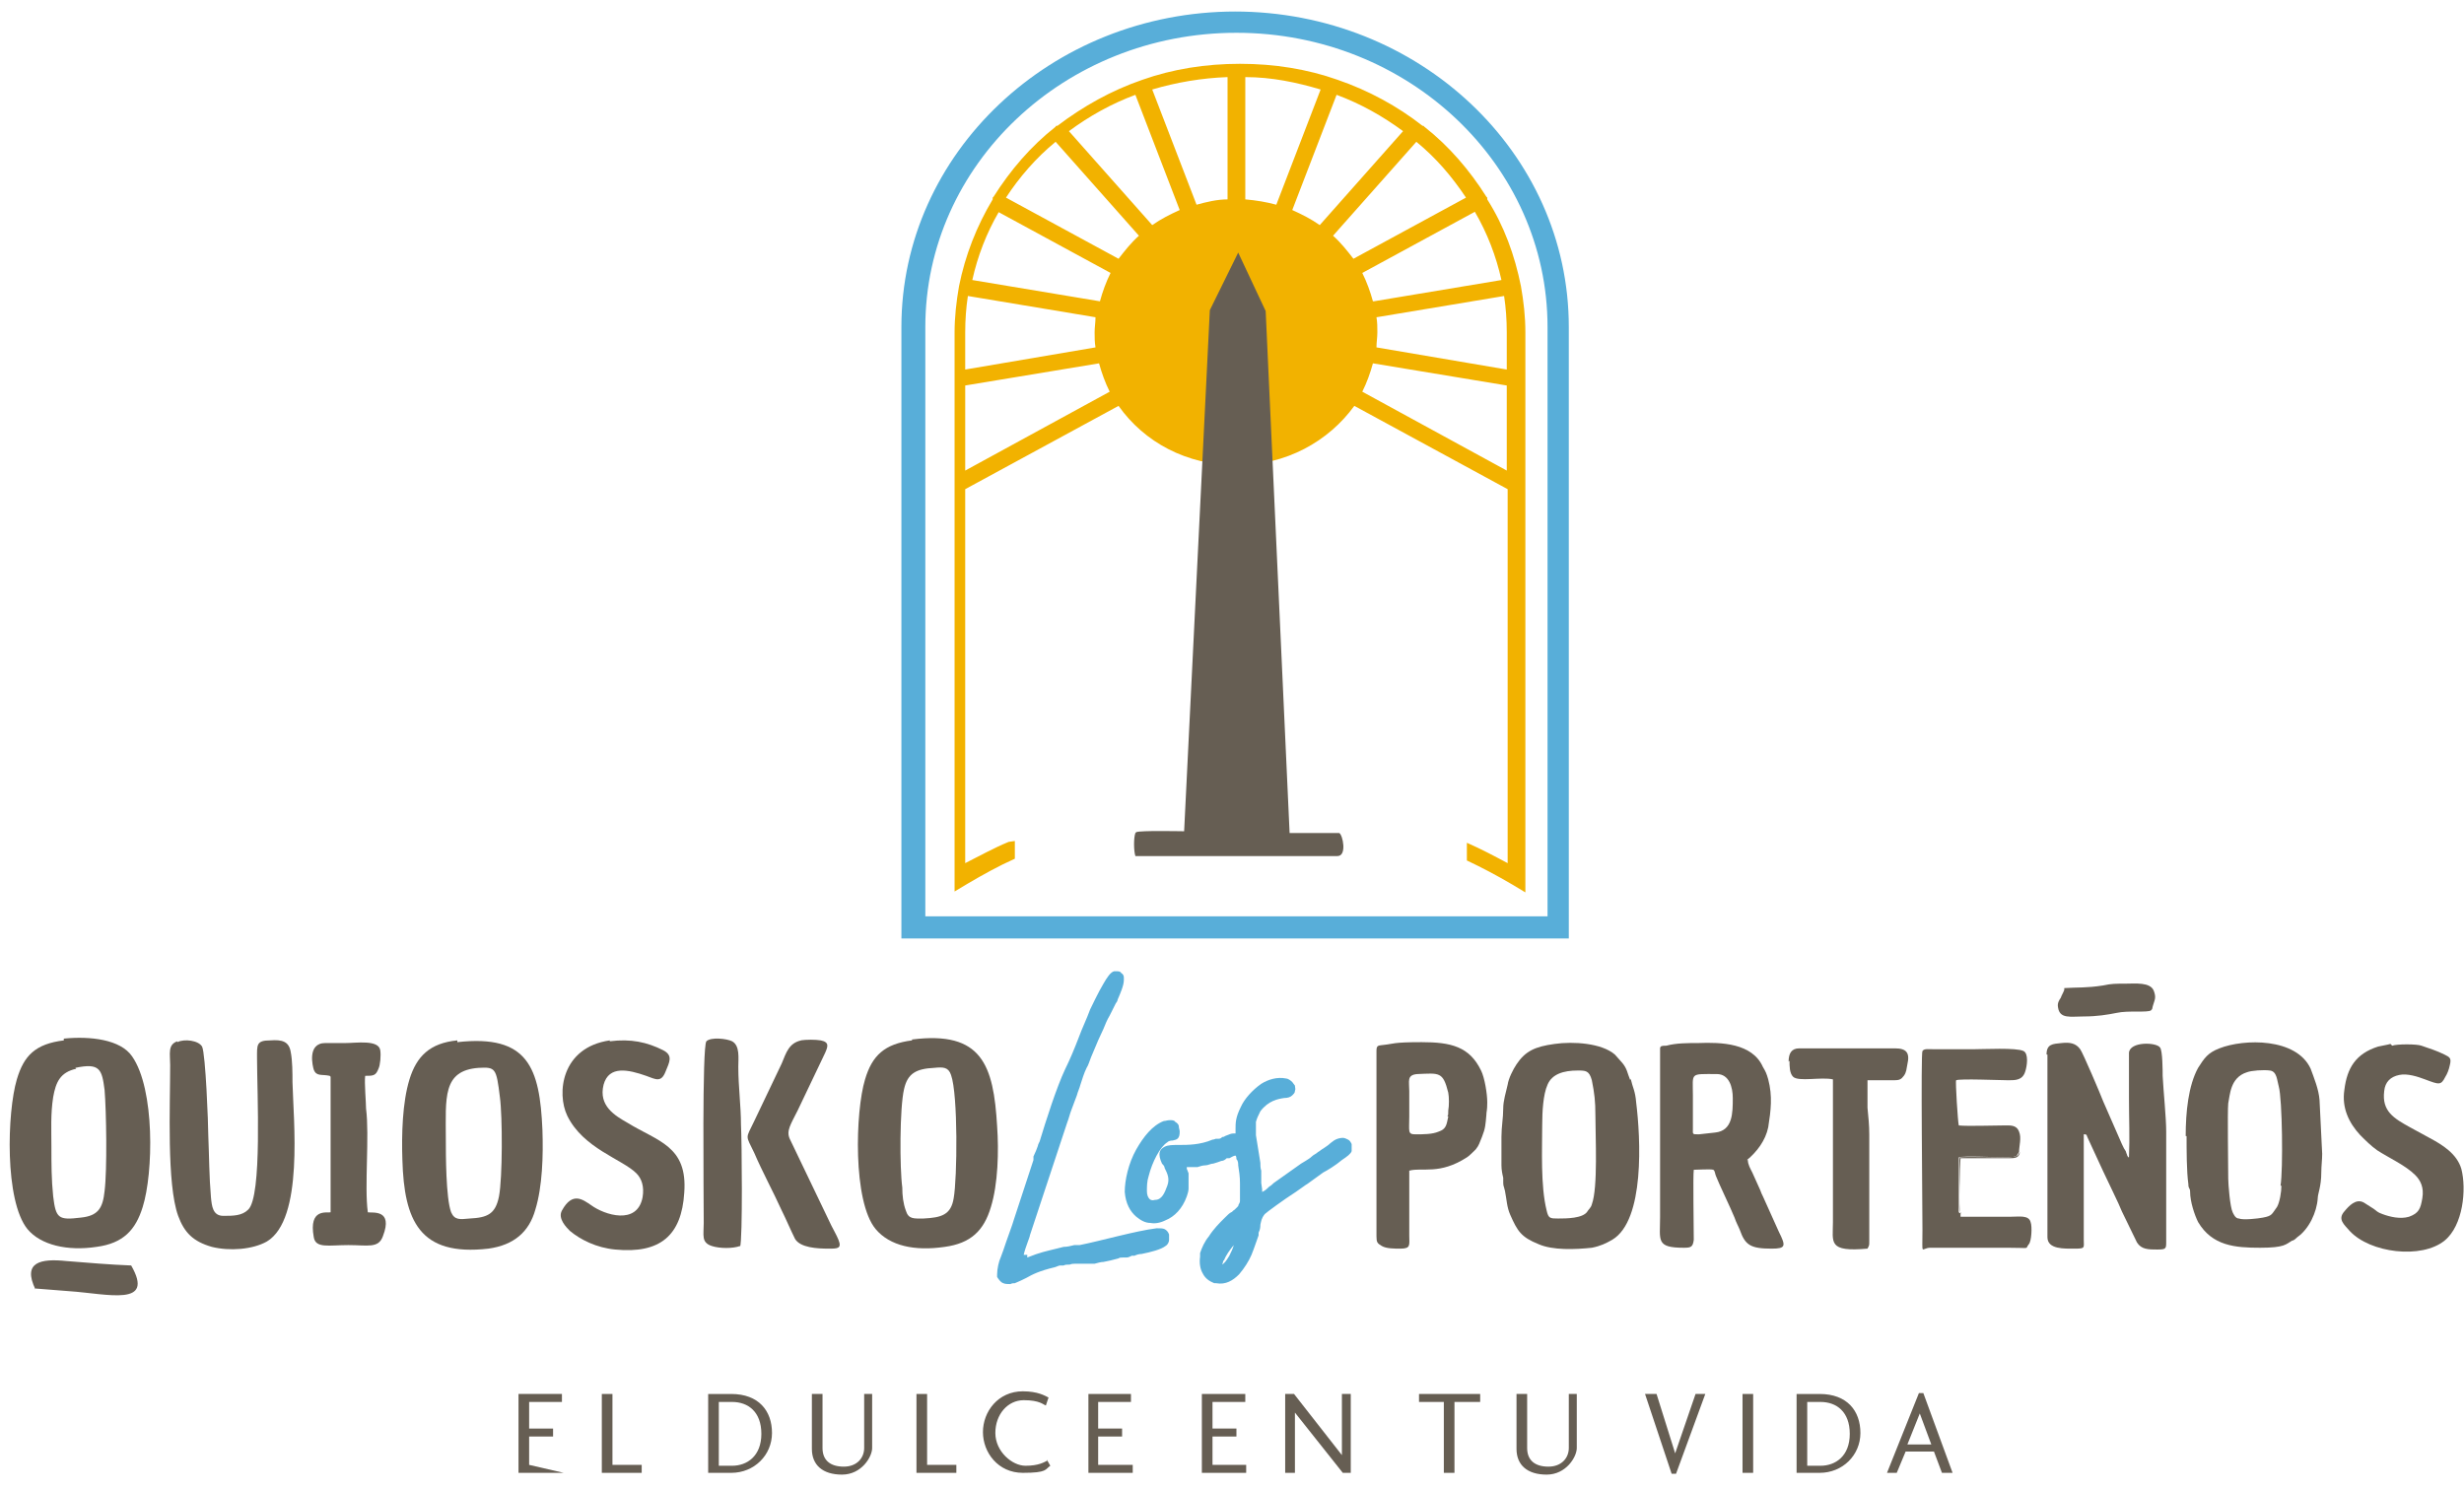 <?xml version="1.0" encoding="UTF-8"?>
<svg xmlns="http://www.w3.org/2000/svg" version="1.1" viewBox="0 0 278 168">
  <defs>
    <style>
      .cls-1, .cls-2 {
        fill-rule: evenodd;
      }

      .cls-1, .cls-3 {
        fill: #58aed9;
      }

      .cls-2, .cls-4 {
        fill: #665e53;
      }

      .cls-5 {
        fill: #f2b200;
      }
    </style>
  </defs>
  <!-- Generator: Adobe Illustrator 28.7.1, SVG Export Plug-In . SVG Version: 1.2.0 Build 142)  -->
  <g>
    <g id="Camada_1">
      <g>
        <path class="cls-2" d="M54,120.5c-4.1.3-3.7,3.4-3.7,8,0,1.7,0,6.7.6,8.3.4.9,1,.8,2.1.7,2-.1,2.9-.5,3.3-2.5.4-2.1.4-9,.1-11.2-.4-3.3-.5-3.4-2.4-3.3M51.6,117.4c-3.1.3-4.6,1.8-5.4,4.4-.8,2.6-.9,6.2-.8,9.1.2,6.8,1.9,10.9,9.7,10,2.9-.4,4.6-1.9,5.3-4.4.8-2.6.9-6.1.8-9-.3-7-1.6-10.8-9.6-9.9Z"/>
        <path class="cls-2" d="M105.4,120.5c-2,.1-3,.6-3.4,2.4-.5,2.1-.5,8.9-.2,11.1,0,.9.1,1.8.4,2.6.3,1,.9.9,2,.9,2-.1,3.1-.4,3.4-2.3.4-2.2.5-11.7-.3-13.9-.3-.9-.9-.9-1.9-.8M102.9,117.4c-3.1.4-4.5,1.7-5.3,4.4-1.1,3.6-1.4,13.8,1.2,16.9,1.6,1.9,4.4,2.5,7.8,2,2.9-.4,4.4-1.8,5.2-4.5.8-2.6.9-6.3.7-9.1-.4-6.9-1.7-10.8-9.6-9.8Z"/>
        <path class="cls-2" d="M8.6,120.6c-1.8.4-2.3,1.5-2.6,3.2-.3,1.9-.2,3.7-.2,5.6s0,3.7.2,5.6c.3,2.5.6,2.7,3.1,2.4,2-.2,2.5-1.1,2.7-3,.3-2.4.2-9,0-11.4-.3-2.3-.5-3.1-3.3-2.5M7.2,117.4c-3.2.4-4.5,1.7-5.3,4.4-1.1,3.7-1.4,13.7,1.2,16.9,1.5,1.8,4.5,2.5,7.8,2,3-.4,4.4-1.9,5.2-4.5,1.2-3.8,1.4-13.3-1.2-17-1.3-1.9-4.7-2.3-7.7-2Z"/>
        <path class="cls-2" d="M20,117.5c-1.1.4-.8,1.4-.8,2.7,0,4.6-.4,13.4.9,17,.7,1.9,1.7,2.9,3.8,3.5,2,.5,4.6.3,6.2-.6,4.2-2.5,3-13.7,2.9-18,0-1,0-2.4-.2-3.4-.2-1.2-1-1.4-2.3-1.3-1.6,0-1.5.5-1.5,2,0,3.8.6,15.6-1,17.1-.7.7-1.7.7-2.8.7-1.2,0-1.3-1.1-1.4-2.1-.2-2.3-.2-4.6-.3-7,0-1.2-.3-9.2-.7-10-.4-.7-2-.9-2.8-.5"/>
        <path class="cls-2" d="M68.8,117.4c-5.5.8-6,6-4.8,8.5,1.8,3.7,6.2,4.9,7.8,6.5.6.6.9,1.5.7,2.7-.6,3.2-4.3,2-5.8.9-.9-.6-2.1-1.6-3.3.6-.5.9.5,1.9.9,2.3,1.2,1,3,1.9,5.1,2.1,5.1.5,7.5-1.6,7.8-6.4.4-5.3-3-5.8-6.4-7.9-1.4-.8-3.3-1.9-2.7-4.3.6-2.2,2.8-1.7,4.8-1,1.1.4,1.7.8,2.2-.5.4-1,.9-1.8-.3-2.4-1.8-.9-3.6-1.3-6-1"/>
        <path class="cls-2" d="M37.3,121.5v15.3c-.4.1-2.5-.5-1.9,2.8.2,1.3,1.7.9,3.9.9s3.4.4,3.9-1c1.2-3.1-1.2-2.6-1.7-2.7-.4-2.9.2-8.6-.2-11.7,0-.7-.2-2.9-.1-3.7.9,0,1.2,0,1.5-.8.2-.4.3-1.5.2-2.1-.2-1.2-2.7-.8-3.9-.8s-1.5,0-2.3,0c-2.1,0-1.4,2.7-1.3,3,.3.8.9.5,1.8.7"/>
        <path class="cls-2" d="M90.4,117.4c-1.4.3-1.7,1.4-2.2,2.6l-3.1,6.5c-1,2.1-1,1.5,0,3.6.9,2.1,2.1,4.3,3.1,6.5.5,1,1,2.2,1.5,3.2.6,1,2.5,1.1,3.8,1.1,1,0,1.5,0,1.1-1-.2-.5-.6-1.2-.8-1.6l-4.7-9.8c-.4-.9.1-1.6.9-3.2l3.1-6.5c.3-.7.5-1.2-.5-1.4-.6-.1-1.6-.1-2.3,0"/>
        <path class="cls-2" d="M83.5,140.7c.3-.8.2-12,.1-13.8,0-2.1-.3-4.3-.3-6.5,0-1,.2-2.4-.7-2.9-.6-.3-2.4-.5-2.9,0-.5.6-.3,17.4-.3,20.5,0,1.4-.3,2.2.9,2.6.9.3,2.4.3,3.2,0"/>
        <path class="cls-2" d="M4,145.4c1.2.1,2.6.2,3.8.3,4.4.3,9.7,1.8,7-2.9-2.5-.1-4.8-.3-7.3-.5-2.9-.3-5,.1-3.5,3.2"/>
        <path class="cls-2" d="M231,119v20.6c0,1.4,1.9,1.3,3.1,1.3s1-.1,1-1c0-3.8,0-8.3,0-11.9.3,0,.3,0,.4.3l1.8,3.9c.5,1.1,1.8,3.7,2.1,4.5l1.7,3.5c.5.8,1.3.8,2.3.8s1-.1,1-.9v-12.4c0-1.6-.3-4.4-.4-6.3,0-.5,0-2.9-.3-3.2-.4-.6-3.4-.7-3.5.6v5.1c0,2.3.1,4.5,0,6.7-.3-.1,0,0-.2-.2,0,0,0-.1-.1-.3-.1-.4-.1-.1-.5-1l-2.1-4.8c-.3-.8-2.3-5.5-2.6-5.9-.5-.7-1.2-.8-2.1-.7-1,.1-1.7.1-1.7,1.3"/>
        <path class="cls-2" d="M183.9,121.8c-.1,0,0,.1,0,0-.3-.7-.3-1.2-.9-1.9l-.8-.9c-1.5-1.3-4.7-1.5-6.8-1.2-2.2.3-3.3.8-4.3,2.3-.4.6-.9,1.6-1,2.3-.2.9-.5,1.8-.5,2.7,0,1.1-.2,2-.2,3.2,0,1.1,0,2.2,0,3.2,0,.5.1,1,.2,1.4,0,1.2,0,.6.2,1.5.2,1,.2,1.8.6,2.7.8,1.8,1.2,2.5,3.2,3.3,1.6.7,4.1.6,6,.4h0c1-.2,1.6-.5,2.3-.9,3.7-2.2,3.2-11.5,2.7-15.5-.1-1.3-.4-1.7-.6-2.6M174,126.9c0-1.4.1-3.4.6-4.5.5-1.2,1.8-1.6,3.4-1.6.9,0,1.3,0,1.6,1.1.3,1.5.4,2.4.4,3.9,0,2.5.3,8.2-.4,10.1-.1.4-.4.6-.5.8-.5.8-2.4.8-3.3.8s-1.1,0-1.3-.9c-.7-2.8-.5-6.9-.5-9.8Z"/>
        <path class="cls-2" d="M246.7,128.2c0,1.5,0,4,.2,5.4,0,.6.2.4.2.9,0,1.1.5,2.6.9,3.4,1.6,2.7,4.2,2.9,7,2.9s2.9-.4,3.6-.8c.2,0,.5-.3.6-.4,1.3-.9,2.2-2.8,2.3-4.4,0-.5.4-1.3.4-2.9,0-.7.1-1.4.1-2.1l-.3-6.1c-.1-1.2-.6-2.4-1-3.5-1.6-3.5-7.5-3.4-10.3-2.3-1.3.5-1.7,1.1-2.4,2.2-1.1,2-1.4,5-1.4,7.7M257.4,133.8c0,.7-.2,1.9-.5,2.4-.6.8-.5,1-1.6,1.2-.5.1-2.2.3-2.7.1-.4,0-.6-.5-.7-.7-.3-.6-.5-3.2-.5-3.8,0-1.7-.1-7.5,0-8.5.2-.9.2-2.9,2.1-3.5.5-.2,1.9-.3,2.6-.2.8.1.8,1.1,1,1.8.4,1.4.5,9.4.2,11.2Z"/>
        <path class="cls-2" d="M197.1,130.9c1.1-.9,2.1-2.2,2.4-3.7.3-1.9.5-3.5,0-5.4-.2-.7-.3-.9-.6-1.4-1.2-2.7-4.7-2.8-7.3-2.7-1.2,0-2.5,0-3.6.3-.4,0-.7,0-.7.3v19c0,2.7-.5,3.5,2.7,3.5.8,0,1-.1,1.1-.9,0-1.5-.1-7.2,0-7.9.4,0,1.9-.1,2.2,0,.2.1.2.5.3.7.3.8,1.7,3.7,2.1,4.7.2.6.4.9.6,1.4.6,1.7,1.2,2.1,3.6,2.1,1.6,0,1.6-.3.8-1.9l-1.8-4c-.1-.2-.2-.4-.3-.7l-.9-2c-.2-.4-.5-.9-.5-1.4M191.6,128c-.7,0-.6,0-.6-.7v-3.7c0-2.6-.4-2.4,2.7-2.4,1.4,0,1.8,1.5,1.8,2.7,0,1.7,0,3.7-2,3.9l-1.8.2Z"/>
        <path class="cls-2" d="M221.2,136.9c-.3,0-.2-.3-.2-.7,0-1.1,0-5.1,0-5.6.5-.2,4.4,0,5.5,0,.3,0,.6,0,.8-.1.2,0,.2,0,.3-.2l.2-.3c0-.7.3-1.6,0-2.3-.3-.8-1-.7-1.8-.7-1.2,0-4,.1-5,0-.1-.3-.4-5-.3-5.1.4-.2,5,0,5.9,0,.8,0,1.6,0,1.9-1,.2-.6.4-2-.2-2.3-.8-.4-4.5-.2-5.7-.2h-4.4c-.6,0-1.1-.1-1.3.2-.2.2,0,17.1,0,20.2s-.2,2,.9,2c2.6,0,5.9,0,8.7,0s1.9.2,2.4-.4c.3-.3.4-2,.2-2.5-.2-.8-1.3-.6-2.2-.6-1.8,0-3.9,0-5.7,0"/>
        <path class="cls-2" d="M269.7,117.8c-.3.1-1,.2-1.4.3-2.5.8-3.5,2.4-3.8,4.9-.3,2,.5,3.7,1.8,5.1.6.6,1.2,1.2,1.9,1.7,1.4.9,3.2,1.7,4.3,2.8.6.6,1,1.4.8,2.6-.2,1.2-.4,1.7-1.5,2.1-1,.3-2.2,0-3-.3-.6-.2-.7-.4-1-.6l-1.1-.7c-.9-.5-1.7.4-2.2,1-.8.9,0,1.5.6,2.2,2.3,2.5,8.1,3.2,10.7,1.1,2.1-1.7,2.5-5.8,1.9-8.1-.5-1.7-2.1-2.7-3.6-3.5l-2.2-1.2c-1.8-1-3.2-1.8-2.9-4.1.1-1,.7-1.6,1.7-1.8.9-.2,2.1.2,2.9.5,1.6.6,1.8.7,2.3-.3.2-.3.4-.8.5-1.3.2-.8,0-.9-.6-1.2-.8-.4-1.7-.7-2.6-1-.5-.2-2.8-.2-3.3,0"/>
        <path class="cls-2" d="M155.3,118.7v20.8c0,.7.1.8.6,1.1.5.3,1.4.3,2.1.3,1.2,0,1-.4,1-1.5,0-1.9,0-5.8,0-7.3,1.5-.4,3.4.5,6.5-1.5.2-.1.8-.7,1-.9.4-.5.4-.7.7-1.4.4-1,.4-1.4.5-2.5,0-.4.1-.4.1-1.4s-.3-2.8-.7-3.6c-1.3-2.7-3.4-3.2-6.7-3.2s-3.2.2-4.2.3c-.7.1-.9,0-.9.7M163.4,126c-.2.9-.2,1.4-1.1,1.7-.7.3-1.7.3-2.6.3-.9,0-.7-.3-.7-2v-2.9c0-1.1-.3-1.8.9-1.9,2.5-.1,2.9-.3,3.5,2.1.1.5.1,1.5,0,2,0,.6,0,.5-.1.6Z"/>
        <path class="cls-2" d="M201.9,119.7c0,.6,0,1.4.4,1.8.6.6,3.2,0,4.5.3,0,.7,0,14.7,0,16.1,0,2.3-.6,3.4,3.9,3,.2-.4.2-.3.2-.9v-12c0-1-.1-2-.2-3v-3.1c0,0,3,0,3,0,.6,0,.8-.1,1.1-.5.3-.4.3-.8.4-1.3.3-1.3-.1-1.8-1.4-1.8h-10.8c-.9,0-1.2.6-1.2,1.5"/>
        <path class="cls-2" d="M232.9,111.7c-.1.3-.3.6-.4.9-.2.3-.4.6-.3,1.1.2,1.3,1.4,1,2.9,1s2.7-.2,3.7-.4c1.3-.3,3.6,0,3.9-.3.2-.2.1-.2.2-.5.2-.7.4-.9.1-1.7-.4-1-2.1-.8-3.2-.8s-1.6,0-2.5.2c-1.9.3-2.9.2-4.4.3"/>
        <path class="cls-2" d="M221.2,136.9c-.2-.5-.1-5.4,0-6.2,1.2,0,3.9,0,5.4,0,.7,0,1.2,0,1.3-.7l-.2.3c0,0,0,.1-.3.2-.2,0-.5.1-.8.1-1.1,0-5-.1-5.5,0-.1.5,0,4.5,0,5.6,0,.4,0,.6.2.7"/>
        <path class="cls-1" d="M142.4,134.2c0,.1,0,.2,0,.3.3-.1.6-.4.8-.6.2-.1.4-.3.5-.4l3.1-2.2c.2-.1.3-.2.5-.3.3-.2.5-.3.7-.5.2-.2.5-.3.7-.5.2-.1.4-.3.6-.4.3-.2.6-.4.8-.6l.4-.3c.3-.2.7-.3,1-.3.2,0,.4.1.6.2.2.1.3.3.4.5,0,.3,0,.5,0,.8-.1.3-.5.6-1.1,1-.7.6-1.7,1.2-2.1,1.4l-1.8,1.3c-.2.1-.7.5-1.3.9-1.4.9-3.3,2.3-3.5,2.5-.4.5-.4.8-.5,1.2,0,.2,0,.5-.2.9v.3c-.3.8-.4,1.2-.8,2.2-.3.7-.8,1.5-1.4,2.2-.7.7-1.5,1.2-2.6,1,0,0-.1,0-.2,0-.5-.2-1-.5-1.3-1.1-.3-.5-.4-1.2-.3-1.9,0-.1,0-.3,0-.4.2-.6.5-1.3,1-1.9.5-.8,1.2-1.5,1.7-2,.4-.4.6-.6.8-.7.1,0,.2-.2.4-.3.1-.1.3-.3.4-.4,0-.2.2-.3.2-.6,0-.6,0-1.3,0-2h0c0-.7-.1-1.4-.2-2,0-.2,0-.5-.2-.7,0-.1,0-.3-.1-.4-.2,0-.5.2-.7.3h-.3c-.2.2-.4.3-.6.3-.3.1-.5.2-.9.3-.3,0-.6.2-.9.2-.3,0-.6.1-.9.2-.1,0-.3,0-.4,0-.4,0-.8,0-.8,0h0c0,0,0,.2,0,.2,0,0,.1.2.2.5,0,.3,0,.5,0,.7,0,.4,0,.7,0,1,0,.3-.1.6-.2.9-.5,1.4-1.4,2.3-2.4,2.7-.6.3-1.2.4-1.7.3-.6,0-1.1-.3-1.6-.7-.7-.6-1.2-1.5-1.3-2.8,0-1.3.4-3.2,1.3-4.8.8-1.4,1.8-2.7,3.1-3.2.2,0,.4-.1.7-.1.2,0,.5,0,.6.2.2.1.4.3.4.5,0,.2.1.4.1.6,0,.8-.3.9-.8,1-.1,0-.4,0-.6.2-.8.5-1.7,2.2-2.1,3.8-.2.6-.2,1.2-.2,1.7,0,.4.1.7.3.9.1.1.3.2.6.1.8,0,1.1-.8,1.4-1.6h0c.3-.8,0-1.4-.3-2,0-.2-.2-.4-.3-.5-.5-1.1-.3-1.6.3-1.9.4-.2.9-.2,1.6-.2,1,0,2.4,0,3.8-.6.2,0,.3-.1.4-.1h0c.1,0,.2,0,.3,0,.2,0,.3-.1.4-.2.1,0,.2,0,.3-.1.5-.2.7-.3,1-.3h.2c0-.2,0-.4,0-.5,0-.7,0-1.3.6-2.5.4-.9,1.3-1.9,2.3-2.6.8-.5,1.8-.8,2.8-.6.2,0,.5.2.7.4.1.1.2.3.3.4h0c0,.2.1.4,0,.6,0,.2-.1.3-.3.5-.2.2-.5.3-.9.3-.7.1-1.8.3-2.7,1.5-.2.4-.4.8-.5,1.2,0,.5,0,1,0,1.5l.5,3.1c0,.3,0,.6.1.9,0,.3,0,.5,0,.8,0,.3,0,.5,0,.6M115.9,141.6v.3c1.5-.6,2.1-.7,3.3-1l.8-.2c.4,0,.8-.1,1.2-.2.2,0,.4,0,.6,0,2.5-.5,6.3-1.6,8.7-1.9.4,0,.7,0,.9.1.2.1.4.3.5.6h0c0,.2,0,.4,0,.6,0,.3-.2.6-.4.7-.5.4-1.7.7-2.7.9-.3,0-.6.1-.8.2h-.3c-.2.1-.4.2-.6.2-.1,0-.2,0-.4,0h0c-.2,0-.4,0-.5.1-.7.2-1.2.3-1.7.4h0c-.3,0-.6.1-1,.2-.2,0-.5,0-.7,0-.1,0-.2,0-.4,0,0,0-.1,0-.2,0,0,0-.1,0-.3,0-.2,0-.3,0-.5,0h0c-.2,0-.5,0-.7.1-.3,0-.5,0-.7.1,0,0-.2,0-.3,0,0,0,0,0-.1,0-.1,0-.3.1-.6.2-1.7.4-2.5.8-3.2,1.2-.4.2-.8.4-1.3.6-.2,0-.3,0-.5.1-.3,0-.6,0-.8-.1-.3-.1-.5-.4-.7-.7,0,0,0-.2,0-.3h0c0-.6.2-1.5.4-1.9h0c.2-.5.4-1.1.6-1.7.3-.9.7-1.9.9-2.6l2.2-6.7v-.4c.2-.4.4-.9.5-1.2,0-.1.1-.3.2-.5.7-2.3,1.9-6.1,2.9-8.2.5-1,1-2.2,1.5-3.5.4-1.1.9-2.1,1.3-3.2.2-.4.9-1.9,1.5-2.9.4-.7.8-1.3,1.2-1.4,0,0,.2,0,.2,0,.3,0,.5,0,.6.2h0c.2.1.3.3.3.5,0,0,0,.2,0,.3,0,.6-.4,1.5-.7,2.2,0,.1-.1.3-.2.4-.2.4-.5,1-.7,1.4-.3.5-.5,1-.7,1.5-.2.4-.4.9-.6,1.3-.2.5-.5,1.2-.8,1.9-.2.5-.3.9-.5,1.2-.3.6-.5,1.3-.7,1.9-.1.4-.3.8-.4,1.2-.2.5-.4,1.1-.6,1.6-.2.5-.3,1-.5,1.5l-4.2,12.7c0,.2-.5,1.3-.7,2.2ZM138,142.3c0,.2-.1.3-.1.4.3-.2.5-.5.8-1,.2-.4.4-.8.5-1.2h0c-.5.6-.9,1.2-1.1,1.7h0Z"/>
        <polyline class="cls-4" points="59.7 165.3 59.7 162.1 62.4 162.1 62.4 161.2 59.7 161.2 59.7 158.2 63.4 158.2 63.4 157.3 58.5 157.3 58.5 166.2 63.6 166.2"/>
        <polygon class="cls-4" points="69.1 157.3 67.9 157.3 67.9 166.2 72.4 166.2 72.4 165.3 69.1 165.3 69.1 157.3"/>
        <path class="cls-4" d="M81.1,165.3v-7.1h1.5c1.8,0,3.3,1.1,3.3,3.6s-1.6,3.6-3.3,3.6h-1.5ZM79.9,166.2h2.6c2.6,0,4.6-2,4.6-4.5s-1.5-4.4-4.6-4.4h-2.6v8.9Z"/>
        <path class="cls-4" d="M98.6,157.3h-1.1v6.1c0,1.1-.8,2.1-2.3,2.1s-2.4-.7-2.4-2.1v-6.1h-1.2v6.2c0,1.8,1.2,2.9,3.4,2.9s3.4-2,3.4-3v-6.1Z"/>
        <polygon class="cls-4" points="104.6 157.3 103.4 157.3 103.4 166.2 107.9 166.2 107.9 165.3 104.6 165.3 104.6 157.3"/>
        <path class="cls-4" d="M118.2,164.8c-.4.2-1,.6-2.5.6s-3.4-1.6-3.4-3.7,1.4-3.7,3.2-3.7,2.2.5,2.5.6l.3-.9c-.4-.2-1.2-.7-2.9-.7-2.8,0-4.5,2.3-4.5,4.6s1.7,4.6,4.5,4.6,2.5-.4,3.1-.8l-.4-.7Z"/>
        <polygon class="cls-4" points="127.8 165.3 123.9 165.3 123.9 162.1 126.6 162.1 126.6 161.2 123.9 161.2 123.9 158.2 127.6 158.2 127.6 157.3 122.8 157.3 122.8 166.2 127.8 166.2 127.8 165.3"/>
        <polygon class="cls-4" points="140.6 165.3 136.8 165.3 136.8 162.1 139.5 162.1 139.5 161.2 136.8 161.2 136.8 158.2 140.5 158.2 140.5 157.3 135.6 157.3 135.6 166.2 140.6 166.2 140.6 165.3"/>
        <polygon class="cls-4" points="151.4 157.3 151.4 164.2 146 157.3 145 157.3 145 166.2 146.1 166.2 146.1 159.4 151.5 166.2 152.4 166.2 152.4 157.3 151.4 157.3"/>
        <polygon class="cls-4" points="160.1 158.2 162.9 158.2 162.9 166.2 164.1 166.2 164.1 158.2 167 158.2 167 157.3 160.1 157.3 160.1 158.2"/>
        <path class="cls-4" d="M178.1,157.3h-1.1v6.1c0,1.1-.8,2.1-2.3,2.1s-2.4-.7-2.4-2.1v-6.1h-1.2v6.2c0,1.8,1.2,2.9,3.4,2.9s3.4-2,3.4-3v-6.1Z"/>
        <polygon class="cls-4" points="192.4 157.3 191.3 157.3 189 164 186.9 157.3 185.6 157.3 188.6 166.3 189.1 166.3 192.4 157.3"/>
        <rect class="cls-4" x="196.6" y="157.3" width="1.2" height="8.9"/>
        <path class="cls-4" d="M203.9,165.3v-7.1h1.5c1.8,0,3.3,1.1,3.3,3.6s-1.6,3.6-3.3,3.6h-1.5ZM202.7,166.2h2.6c2.6,0,4.6-2,4.6-4.5s-1.5-4.4-4.6-4.4h-2.6v8.9Z"/>
        <path class="cls-4" d="M214.9,163.8h3.3l.9,2.4h1.2l-3.3-9h-.5l-3.6,9h1.1l1-2.4ZM217.9,163h-2.7l1.4-3.5,1.3,3.5Z"/>
        <path class="cls-3" d="M139.4,1.3c-20.8,0-37.7,16-37.7,35.6v69h75.3V36.9c0-19.7-16.9-35.6-37.7-35.6M174.5,103.4h-70.1V36.9c0-18.3,15.7-33.2,35.1-33.2s35.1,14.9,35.1,33.2v66.5Z"/>
        <path class="cls-5" d="M112.6,23.9l12.7,6.9c-.5,1-.9,2.1-1.2,3.2l-14.4-2.4c.6-2.7,1.6-5.3,3-7.7M123.6,35.8c0,.6-.1,1.1-.1,1.7s0,1.1.1,1.7l-14.7,2.5v-4.2c0-1.4.1-2.8.3-4.1l14.4,2.4ZM108.9,43.5l15.1-2.5c.3,1.1.7,2.2,1.2,3.2l-16.3,8.9v-9.6ZM128.1,10.7l5,13c-1.1.5-2.1,1-3.1,1.7l-9.4-10.6c2.3-1.7,4.8-3.1,7.5-4.1ZM158.3,14.8l-9.4,10.6c-1-.7-2-1.2-3.1-1.7l5-13c2.7,1,5.2,2.4,7.5,4.1ZM144,23.1c-1.1-.3-2.3-.5-3.5-.6v-13.8c3,0,5.8.6,8.5,1.4l-5,13ZM138.5,22.5c-1.2,0-2.4.3-3.5.6l-5-13c2.7-.8,5.6-1.3,8.5-1.4v13.8ZM154.9,41l15.1,2.5v9.6s-16.3-8.9-16.3-8.9c.5-1,.9-2.1,1.2-3.2ZM170,37.5v4.2s-14.7-2.5-14.7-2.5c0-.6.1-1.1.1-1.7s0-1.1-.1-1.7l14.4-2.4c.2,1.3.3,2.7.3,4.1ZM154.9,34c-.3-1.1-.7-2.2-1.2-3.2l12.7-6.9c1.4,2.4,2.4,5,3,7.7l-14.4,2.4ZM165.4,22.3l-12.7,6.9c-.7-.9-1.4-1.8-2.3-2.6l9.4-10.6c2.2,1.8,4,3.9,5.6,6.3ZM119.1,16l9.4,10.6c-.9.8-1.6,1.7-2.3,2.6l-12.7-6.9c1.5-2.3,3.4-4.5,5.6-6.3ZM113.8,95c-1.7.7-3.3,1.6-4.9,2.4v-42.2s17.3-9.4,17.3-9.4c2.9,4.1,7.7,6.7,13.3,6.7s10.4-2.7,13.3-6.7l17.3,9.4v42.2c-1.5-.8-3-1.6-4.6-2.3v2c1.7.8,3.4,1.7,5.1,2.7l1.5.9v-57.8s0,0,0,0c0-.1,0-.3,0-.4v-5c0-1.8-.2-3.5-.5-5.2,0,0,0,0,0,0,0,0,0,0,0,0-.7-3.5-1.9-6.8-3.8-9.8,0,0,0-.1,0-.2,0,0,0,0-.1-.1-1.9-3-4.2-5.7-7-7.9,0,0,0,0-.1-.1,0,0,0,0-.1,0-2.8-2.2-6.1-4-9.6-5.2,0,0,0,0,0,0,0,0,0,0,0,0-3.4-1.2-7.1-1.8-11-1.8s-7.6.6-11,1.8c0,0,0,0,0,0,0,0,0,0,0,0-3.5,1.2-6.7,3-9.6,5.2,0,0,0,0-.1,0,0,0-.1,0-.1.1-2.8,2.2-5.1,4.9-7,7.9,0,0,0,0-.1.1,0,0,0,.1,0,.2-1.8,3-3.1,6.3-3.8,9.8,0,0,0,0,0,0,0,0,0,0,0,0-.3,1.7-.5,3.5-.5,5.2v5c0,.1,0,.3,0,.4,0,0,0,0,0,0v11.5c0,.1,0,.3,0,.4v45.8s1.5-.9,1.5-.9c1.7-1,3.5-2,5.3-2.8v-2Z"/>
        <path class="cls-2" d="M128.1,94c-.2.5-.2,2,0,2.6h22.8c1.1,0,.6-2.4.2-2.6h-5.6s-2.7-58.9-2.7-58.9l-3.1-6.6-3.2,6.5-2.9,58.8c-.5,0-4.9-.1-5.4.1"/>
      </g>
    </g>
  </g>
</svg>